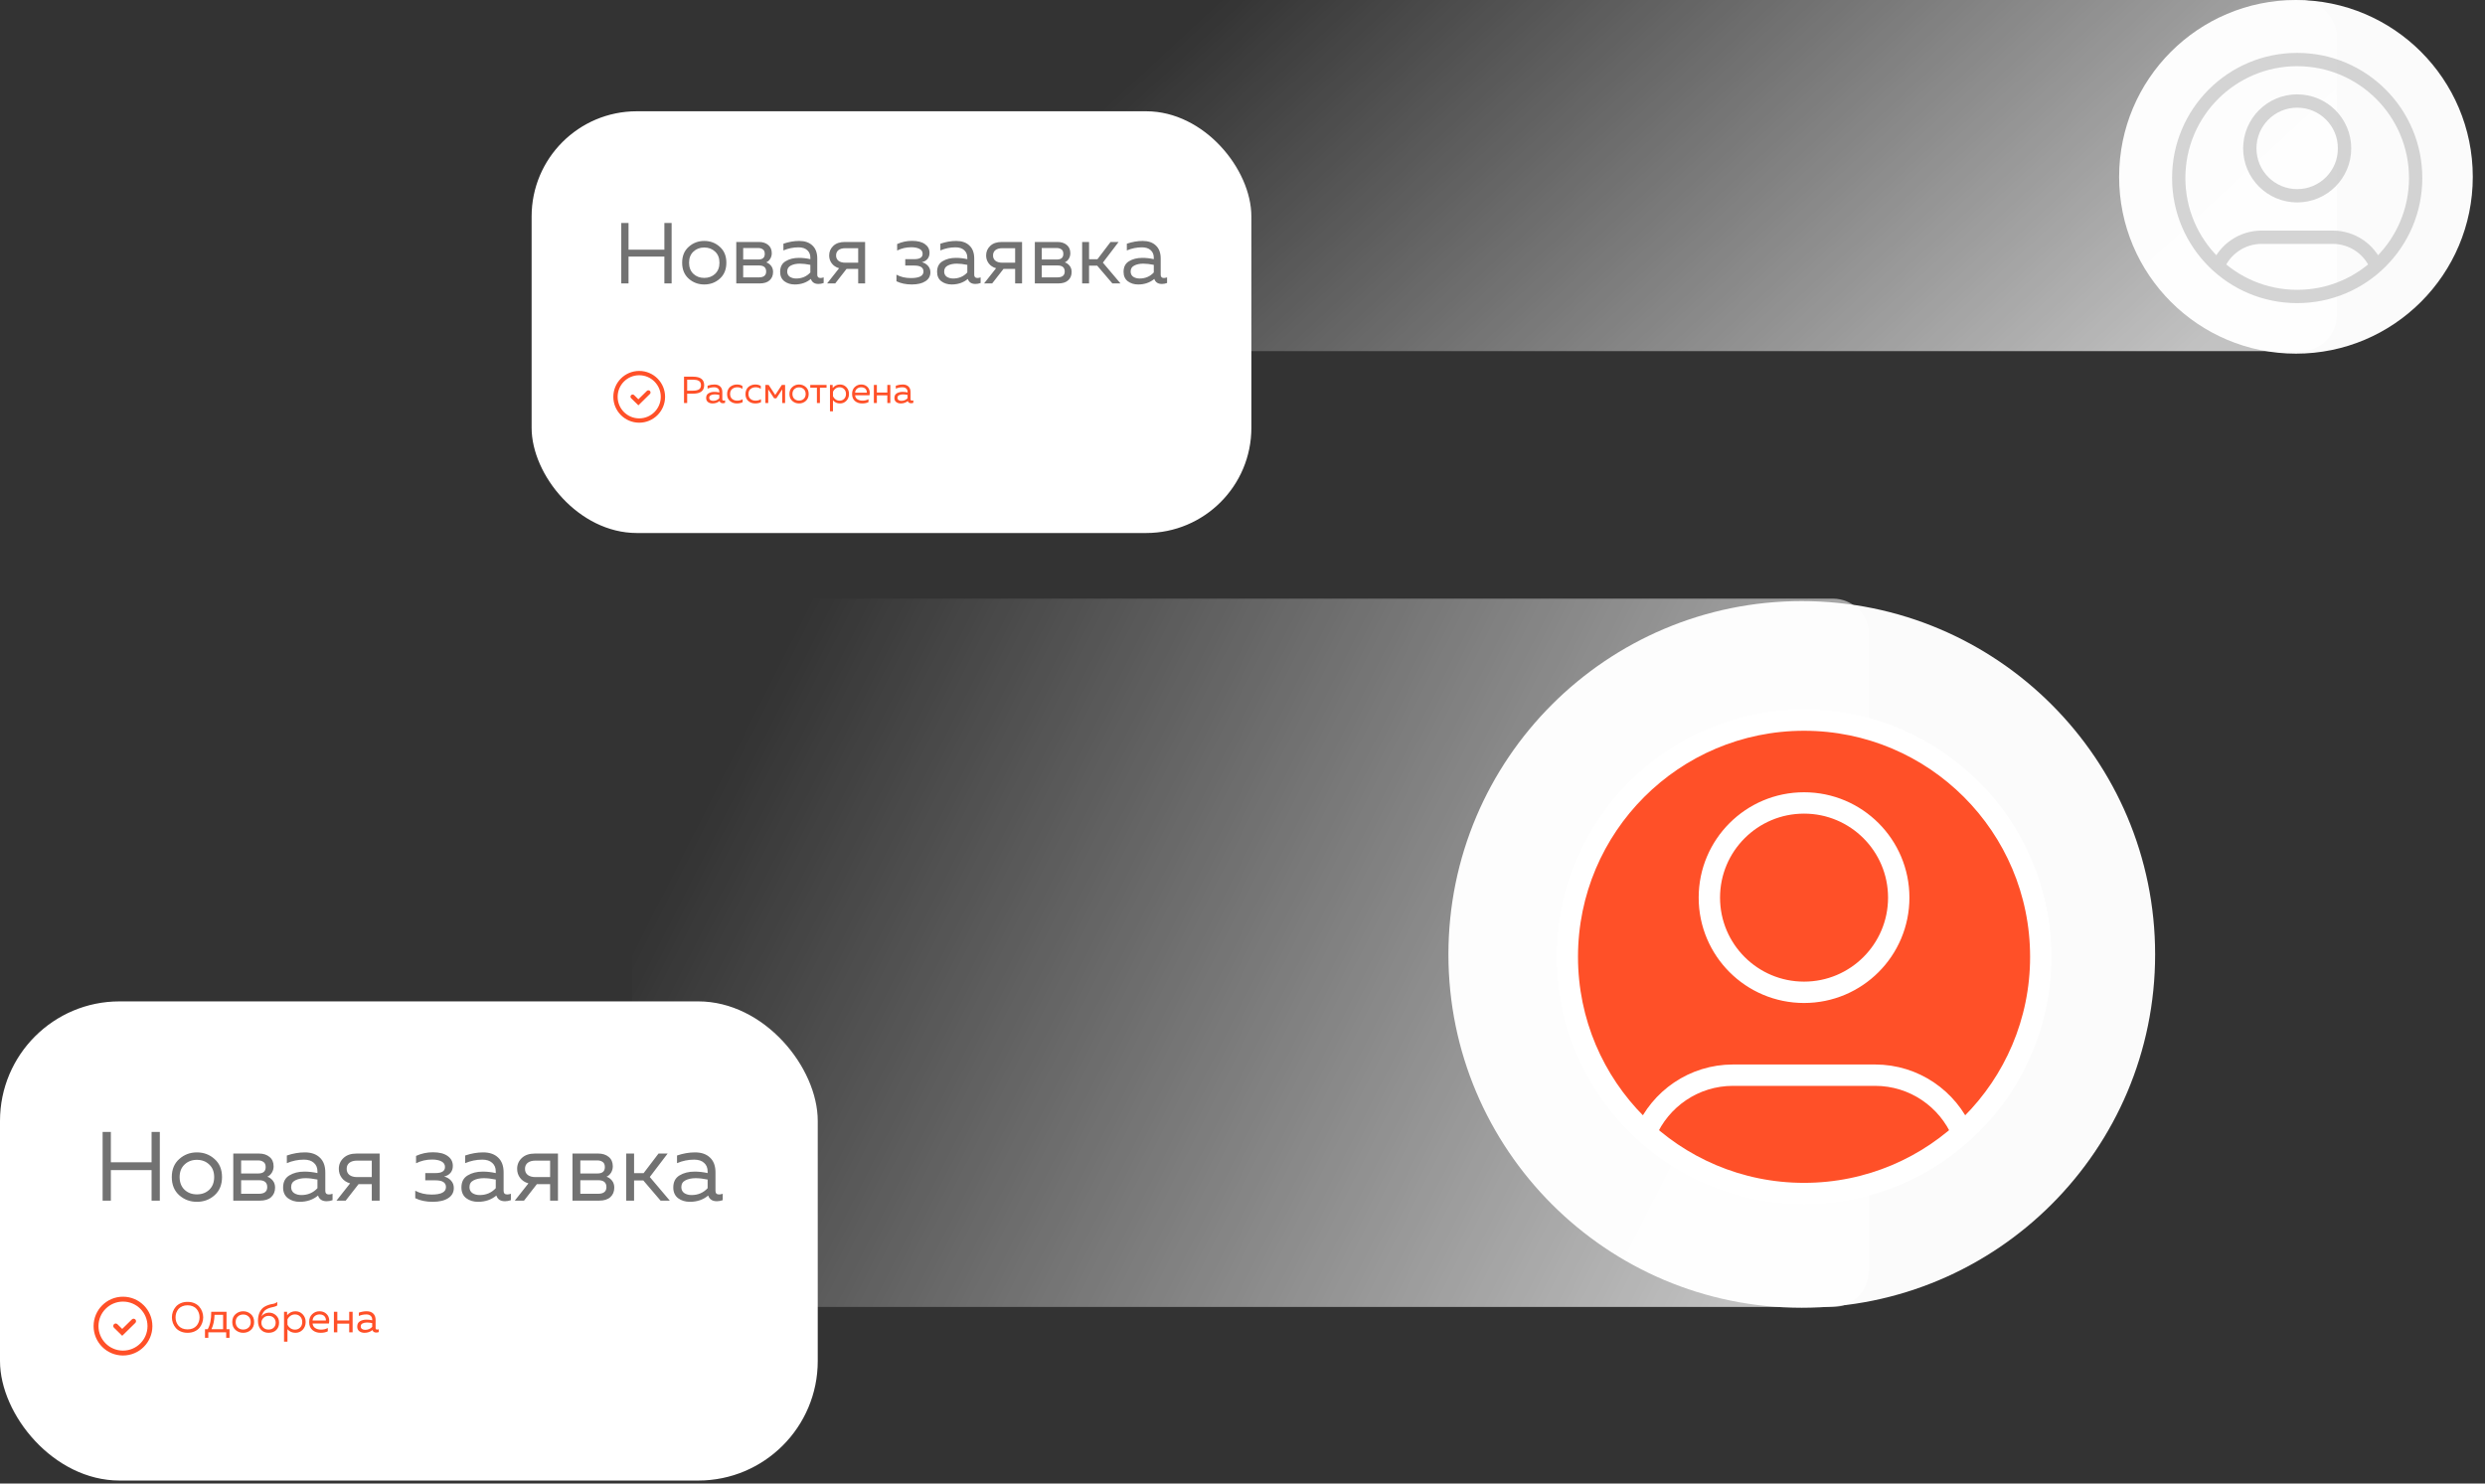 <?xml version="1.0" encoding="UTF-8"?> <svg xmlns="http://www.w3.org/2000/svg" width="201" height="120" viewBox="0 0 201 120" fill="none"><rect x="0" y="0" width="201" height="120" fill="#333333" stroke="none"/><path d="M51.133 51.335C51.133 49.726 52.437 48.422 54.046 48.422H148.255C149.864 48.422 151.168 49.726 151.168 51.335V102.802C151.168 104.411 149.864 105.715 148.255 105.715H54.046C52.437 105.715 51.133 104.411 51.133 102.802V51.335Z" fill="url(#paint0_linear_1142_5906)"></path><rect x="83.414" width="105.606" height="28.404" rx="2.913" fill="url(#paint1_linear_1142_5906)"></rect><circle cx="145.737" cy="77.202" r="28.581" fill="white" fill-opacity="0.98"></circle><path d="M145.921 80.266C150.151 80.266 153.58 76.837 153.58 72.607C153.58 68.377 150.151 64.948 145.921 64.948C141.691 64.948 138.262 68.377 138.262 72.607C138.262 76.837 141.691 80.266 145.921 80.266Z" fill="#FF5028"></path><path d="M145.921 96.542C156.496 96.542 165.069 87.969 165.069 77.394C165.069 66.819 156.496 58.246 145.921 58.246C135.346 58.246 126.773 66.819 126.773 77.394C126.773 87.969 135.346 96.542 145.921 96.542Z" fill="#FF5028"></path><path d="M133.123 91.637C134.288 88.893 137.008 86.968 140.177 86.968H151.666C154.835 86.968 157.554 88.893 158.719 91.637M153.58 72.607C153.58 76.837 150.151 80.266 145.921 80.266C141.691 80.266 138.262 76.837 138.262 72.607C138.262 68.377 141.691 64.948 145.921 64.948C150.151 64.948 153.58 68.377 153.58 72.607ZM165.069 77.394C165.069 87.969 156.496 96.542 145.921 96.542C135.346 96.542 126.773 87.969 126.773 77.394C126.773 66.819 135.346 58.246 145.921 58.246C156.496 58.246 165.069 66.819 165.069 77.394Z" stroke="white" stroke-width="1.728" stroke-linecap="round" stroke-linejoin="round"></path><circle data-figma-bg-blur-radius="18.7914" cx="185.709" cy="14.303" r="14.303" fill="white" fill-opacity="0.98"></circle><path d="M179.404 21.527C179.987 20.153 181.348 19.19 182.934 19.19H188.684C190.27 19.19 191.631 20.153 192.214 21.527M189.642 12.003C189.642 14.12 187.926 15.836 185.809 15.836C183.692 15.836 181.976 14.12 181.976 12.003C181.976 9.886 183.692 8.17 185.809 8.17C187.926 8.17 189.642 9.886 189.642 12.003ZM195.391 14.399C195.391 19.691 191.101 23.981 185.809 23.981C180.517 23.981 176.227 19.691 176.227 14.399C176.227 9.107 180.517 4.816 185.809 4.816C191.101 4.816 195.391 9.107 195.391 14.399Z" stroke="#9F9F9F" stroke-opacity="0.43" stroke-width="1.076" stroke-linecap="round" stroke-linejoin="round"></path><rect y="81" width="66.144" height="38.758" rx="9.667" fill="white"></rect><path d="M12.261 91.562H12.927V97.117H12.261V94.649H8.967V97.117H8.3V91.562H8.967V94.014H12.261V91.562ZM14.498 96.681C14.096 96.321 13.895 95.832 13.895 95.212C13.895 94.593 14.096 94.107 14.498 93.752C14.9 93.392 15.376 93.213 15.926 93.213C16.482 93.213 16.958 93.392 17.355 93.752C17.757 94.107 17.958 94.593 17.958 95.212C17.958 95.832 17.757 96.321 17.355 96.681C16.958 97.035 16.482 97.212 15.926 97.212C15.376 97.212 14.9 97.035 14.498 96.681ZM16.926 96.236C17.191 95.982 17.323 95.641 17.323 95.212C17.323 94.784 17.191 94.445 16.926 94.197C16.662 93.943 16.328 93.816 15.926 93.816C15.524 93.816 15.191 93.943 14.926 94.197C14.662 94.445 14.529 94.784 14.529 95.212C14.529 95.641 14.662 95.982 14.926 96.236C15.191 96.485 15.524 96.609 15.926 96.609C16.328 96.609 16.662 96.485 16.926 96.236ZM21.02 97.117H18.869V93.308H20.956C21.3 93.308 21.58 93.398 21.797 93.578C22.02 93.757 22.131 94.011 22.131 94.339C22.131 94.53 22.083 94.702 21.988 94.855C21.892 95.009 21.771 95.117 21.623 95.181C21.797 95.239 21.945 95.345 22.067 95.498C22.189 95.652 22.25 95.839 22.25 96.062C22.25 96.384 22.144 96.641 21.932 96.832C21.726 97.022 21.422 97.117 21.02 97.117ZM19.504 95.466V96.562H20.932C21.387 96.562 21.615 96.382 21.615 96.022C21.615 95.652 21.395 95.466 20.956 95.466H19.504ZM19.504 93.863V94.919H20.892C21.289 94.919 21.488 94.747 21.488 94.403C21.488 94.207 21.43 94.07 21.313 93.99C21.197 93.906 21.056 93.863 20.892 93.863H19.504ZM26.312 96.323C26.312 96.519 26.41 96.617 26.605 96.617C26.69 96.617 26.788 96.599 26.899 96.562V97.078C26.741 97.136 26.582 97.165 26.423 97.165C26.058 97.165 25.825 97.011 25.725 96.704C25.317 97.043 24.823 97.212 24.241 97.212C23.87 97.212 23.553 97.115 23.288 96.919C23.029 96.718 22.899 96.429 22.899 96.054C22.899 95.604 23.066 95.279 23.399 95.078C23.738 94.871 24.145 94.768 24.621 94.768C24.971 94.768 25.323 94.808 25.677 94.887V94.752C25.677 94.461 25.582 94.231 25.391 94.062C25.201 93.887 24.934 93.8 24.59 93.8C24.108 93.8 23.645 93.895 23.201 94.085V93.466C23.698 93.297 24.182 93.213 24.653 93.213C25.172 93.213 25.576 93.353 25.867 93.633C26.164 93.908 26.312 94.308 26.312 94.832V96.323ZM23.55 96.022C23.55 96.234 23.629 96.395 23.788 96.506C23.952 96.612 24.148 96.665 24.375 96.665C24.899 96.665 25.333 96.48 25.677 96.109V95.411C25.317 95.337 24.994 95.3 24.709 95.3C24.386 95.3 24.111 95.358 23.883 95.474C23.661 95.585 23.55 95.768 23.55 96.022ZM27.961 97.117H27.215L28.318 95.72C28.027 95.636 27.802 95.488 27.644 95.276C27.485 95.064 27.406 94.821 27.406 94.546C27.406 94.197 27.532 93.903 27.787 93.665C28.041 93.427 28.39 93.308 28.834 93.308H30.707V97.117H30.072V95.784H29.001L27.961 97.117ZM28.263 94.054C28.115 94.17 28.041 94.334 28.041 94.546C28.041 94.757 28.115 94.921 28.263 95.038C28.416 95.154 28.625 95.212 28.89 95.212H30.072V93.879H28.89C28.625 93.879 28.416 93.937 28.263 94.054ZM36.707 96.093C36.707 96.448 36.554 96.723 36.247 96.919C35.945 97.115 35.527 97.212 34.993 97.212C34.459 97.212 33.99 97.115 33.588 96.919V96.316C33.974 96.522 34.416 96.625 34.914 96.625C35.686 96.625 36.072 96.424 36.072 96.022C36.072 95.657 35.792 95.474 35.231 95.474H34.398V94.887H35.231C35.739 94.887 35.993 94.723 35.993 94.395C35.993 94.194 35.898 94.043 35.707 93.943C35.517 93.842 35.263 93.792 34.945 93.792C34.485 93.792 34.054 93.892 33.652 94.093V93.498C34.08 93.302 34.535 93.204 35.017 93.204C35.535 93.204 35.932 93.305 36.207 93.506C36.488 93.702 36.628 93.969 36.628 94.308C36.628 94.535 36.564 94.723 36.437 94.871C36.31 95.019 36.138 95.117 35.922 95.165C36.149 95.223 36.337 95.334 36.485 95.498C36.633 95.662 36.707 95.861 36.707 96.093ZM40.735 96.323C40.735 96.519 40.833 96.617 41.029 96.617C41.114 96.617 41.212 96.599 41.323 96.562V97.078C41.164 97.136 41.005 97.165 40.846 97.165C40.481 97.165 40.249 97.011 40.148 96.704C39.741 97.043 39.246 97.212 38.664 97.212C38.294 97.212 37.976 97.115 37.712 96.919C37.452 96.718 37.323 96.429 37.323 96.054C37.323 95.604 37.489 95.279 37.823 95.078C38.161 94.871 38.569 94.768 39.045 94.768C39.394 94.768 39.746 94.808 40.1 94.887V94.752C40.1 94.461 40.005 94.231 39.815 94.062C39.624 93.887 39.357 93.8 39.013 93.8C38.532 93.8 38.069 93.895 37.624 94.085V93.466C38.122 93.297 38.606 93.213 39.077 93.213C39.595 93.213 40 93.353 40.291 93.633C40.587 93.908 40.735 94.308 40.735 94.832V96.323ZM37.974 96.022C37.974 96.234 38.053 96.395 38.212 96.506C38.376 96.612 38.571 96.665 38.799 96.665C39.323 96.665 39.757 96.48 40.1 96.109V95.411C39.741 95.337 39.418 95.3 39.132 95.3C38.809 95.3 38.534 95.358 38.307 95.474C38.085 95.585 37.974 95.768 37.974 96.022ZM42.385 97.117H41.639L42.742 95.72C42.451 95.636 42.226 95.488 42.067 95.276C41.908 95.064 41.829 94.821 41.829 94.546C41.829 94.197 41.956 93.903 42.21 93.665C42.464 93.427 42.813 93.308 43.258 93.308H45.131V97.117H44.496V95.784H43.424L42.385 97.117ZM42.686 94.054C42.538 94.17 42.464 94.334 42.464 94.546C42.464 94.757 42.538 94.921 42.686 95.038C42.84 95.154 43.049 95.212 43.313 95.212H44.496V93.879H43.313C43.049 93.879 42.84 93.937 42.686 94.054ZM48.456 97.117H46.305V93.308H48.392C48.736 93.308 49.017 93.398 49.234 93.578C49.456 93.757 49.567 94.011 49.567 94.339C49.567 94.53 49.519 94.702 49.424 94.855C49.329 95.009 49.207 95.117 49.059 95.181C49.234 95.239 49.382 95.345 49.504 95.498C49.625 95.652 49.686 95.839 49.686 96.062C49.686 96.384 49.58 96.641 49.369 96.832C49.162 97.022 48.858 97.117 48.456 97.117ZM46.94 95.466V96.562H48.369C48.824 96.562 49.051 96.382 49.051 96.022C49.051 95.652 48.832 95.466 48.392 95.466H46.94ZM46.94 93.863V94.919H48.329C48.726 94.919 48.924 94.747 48.924 94.403C48.924 94.207 48.866 94.07 48.75 93.99C48.633 93.906 48.493 93.863 48.329 93.863H46.94ZM51.288 97.117H50.653V93.308H51.288V94.895H52.058L53.264 93.308H54.002L52.558 95.204L54.177 97.117H53.431L52.034 95.482H51.288V97.117ZM57.872 96.323C57.872 96.519 57.969 96.617 58.165 96.617C58.25 96.617 58.348 96.599 58.459 96.562V97.078C58.3 97.136 58.141 97.165 57.983 97.165C57.618 97.165 57.385 97.011 57.284 96.704C56.877 97.043 56.382 97.212 55.8 97.212C55.43 97.212 55.112 97.115 54.848 96.919C54.589 96.718 54.459 96.429 54.459 96.054C54.459 95.604 54.626 95.279 54.959 95.078C55.298 94.871 55.705 94.768 56.181 94.768C56.53 94.768 56.882 94.808 57.237 94.887V94.752C57.237 94.461 57.141 94.231 56.951 94.062C56.761 93.887 56.493 93.8 56.149 93.8C55.668 93.8 55.205 93.895 54.761 94.085V93.466C55.258 93.297 55.742 93.213 56.213 93.213C56.731 93.213 57.136 93.353 57.427 93.633C57.724 93.908 57.872 94.308 57.872 94.832V96.323ZM55.11 96.022C55.11 96.234 55.189 96.395 55.348 96.506C55.512 96.612 55.708 96.665 55.935 96.665C56.459 96.665 56.893 96.48 57.237 96.109V95.411C56.877 95.337 56.554 95.3 56.268 95.3C55.946 95.3 55.671 95.358 55.443 95.474C55.221 95.585 55.11 95.768 55.11 96.022Z" fill="#727272"></path><path d="M9.948 109.445C8.744 109.445 7.768 108.469 7.768 107.265C7.768 106.061 8.744 105.085 9.948 105.085C11.152 105.085 12.128 106.061 12.128 107.265C12.128 108.469 11.152 109.445 9.948 109.445Z" stroke="#FF5028" stroke-width="0.396"></path><path d="M9.359 107.254L9.885 107.771L10.805 106.867" stroke="#FF5028" stroke-width="0.396" stroke-linecap="round"></path><path d="M13.985 107.016C13.932 106.868 13.905 106.715 13.905 106.556C13.905 106.397 13.932 106.244 13.985 106.096C14.04 105.949 14.119 105.816 14.22 105.699C14.322 105.579 14.454 105.483 14.618 105.412C14.781 105.34 14.966 105.305 15.171 105.305C15.376 105.305 15.56 105.34 15.724 105.412C15.887 105.483 16.02 105.579 16.121 105.699C16.223 105.816 16.3 105.949 16.353 106.096C16.408 106.244 16.436 106.397 16.436 106.556C16.436 106.715 16.408 106.868 16.353 107.016C16.3 107.163 16.223 107.297 16.121 107.417C16.02 107.534 15.887 107.629 15.724 107.7C15.56 107.771 15.376 107.807 15.171 107.807C14.966 107.807 14.781 107.771 14.618 107.7C14.454 107.629 14.322 107.534 14.22 107.417C14.119 107.297 14.04 107.163 13.985 107.016ZM16.08 106.919C16.121 106.804 16.142 106.683 16.142 106.556C16.142 106.429 16.121 106.308 16.08 106.193C16.04 106.078 15.982 105.974 15.903 105.882C15.827 105.79 15.726 105.717 15.599 105.664C15.472 105.609 15.33 105.581 15.171 105.581C15.012 105.581 14.869 105.609 14.742 105.664C14.615 105.717 14.513 105.79 14.434 105.882C14.358 105.974 14.3 106.078 14.258 106.193C14.219 106.308 14.199 106.429 14.199 106.556C14.199 106.683 14.219 106.804 14.258 106.919C14.3 107.034 14.358 107.138 14.434 107.23C14.513 107.322 14.615 107.396 14.742 107.451C14.869 107.504 15.012 107.531 15.171 107.531C15.33 107.531 15.472 107.504 15.599 107.451C15.726 107.396 15.827 107.322 15.903 107.23C15.982 107.138 16.04 107.034 16.08 106.919ZM16.85 108.215H16.581V107.517H16.802C16.998 107.171 17.092 106.701 17.085 106.107H18.323V107.517H18.565V108.215H18.295V107.766H16.85V108.215ZM17.352 106.355C17.34 106.809 17.257 107.196 17.103 107.517H18.046V106.355H17.352ZM19.049 107.576C18.874 107.419 18.786 107.206 18.786 106.936C18.786 106.666 18.874 106.455 19.049 106.3C19.224 106.143 19.431 106.065 19.671 106.065C19.913 106.065 20.12 106.143 20.293 106.3C20.468 106.455 20.556 106.666 20.556 106.936C20.556 107.206 20.468 107.419 20.293 107.576C20.12 107.73 19.913 107.807 19.671 107.807C19.431 107.807 19.224 107.73 19.049 107.576ZM20.106 107.382C20.222 107.271 20.279 107.123 20.279 106.936C20.279 106.749 20.222 106.602 20.106 106.494C19.991 106.383 19.846 106.328 19.671 106.328C19.496 106.328 19.351 106.383 19.235 106.494C19.12 106.602 19.062 106.749 19.062 106.936C19.062 107.123 19.12 107.271 19.235 107.382C19.351 107.49 19.496 107.544 19.671 107.544C19.846 107.544 19.991 107.49 20.106 107.382ZM22.573 106.984C22.573 107.24 22.495 107.442 22.338 107.589C22.184 107.735 21.98 107.807 21.727 107.807C21.468 107.807 21.26 107.722 21.101 107.551C20.944 107.381 20.866 107.142 20.866 106.836C20.866 106.569 20.912 106.338 21.004 106.145C21.096 105.951 21.221 105.806 21.377 105.709C21.483 105.645 21.593 105.594 21.706 105.557C21.821 105.518 21.916 105.494 21.989 105.484C22.065 105.475 22.144 105.457 22.224 105.429C22.305 105.399 22.372 105.358 22.425 105.305V105.595C22.36 105.641 22.281 105.676 22.186 105.699C22.092 105.719 21.987 105.745 21.872 105.775C21.756 105.805 21.646 105.851 21.54 105.913C21.436 105.975 21.356 106.054 21.298 106.148C21.24 106.243 21.19 106.355 21.146 106.487C21.206 106.395 21.291 106.32 21.402 106.262C21.512 106.204 21.631 106.176 21.758 106.176C21.981 106.176 22.172 106.251 22.331 106.4C22.493 106.55 22.573 106.745 22.573 106.984ZM21.142 106.991C21.142 107.15 21.195 107.283 21.301 107.389C21.407 107.493 21.547 107.544 21.72 107.544C21.897 107.544 22.038 107.493 22.141 107.389C22.245 107.285 22.297 107.153 22.297 106.991C22.297 106.83 22.245 106.698 22.141 106.594C22.038 106.49 21.897 106.438 21.72 106.438C21.554 106.438 21.416 106.495 21.305 106.608C21.197 106.718 21.142 106.846 21.142 106.991ZM23.223 106.383C23.41 106.171 23.633 106.065 23.894 106.065C24.131 106.065 24.328 106.148 24.485 106.314C24.644 106.48 24.723 106.687 24.723 106.936C24.723 107.185 24.644 107.392 24.485 107.558C24.328 107.724 24.131 107.807 23.894 107.807C23.631 107.807 23.417 107.71 23.251 107.517V108.526H22.974V106.107H23.223V106.383ZM24.277 107.382C24.39 107.269 24.447 107.12 24.447 106.936C24.447 106.752 24.39 106.603 24.277 106.49C24.167 106.377 24.028 106.321 23.863 106.321C23.722 106.321 23.598 106.36 23.489 106.438C23.381 106.517 23.301 106.613 23.251 106.729V107.143C23.301 107.259 23.381 107.355 23.489 107.434C23.598 107.512 23.722 107.551 23.863 107.551C24.028 107.551 24.167 107.495 24.277 107.382ZM25.007 106.936C25.007 106.664 25.09 106.451 25.256 106.297C25.424 106.142 25.616 106.065 25.833 106.065C26.036 106.065 26.203 106.116 26.334 106.217C26.468 106.319 26.555 106.444 26.597 106.594C26.638 106.741 26.641 106.896 26.604 107.057H25.283C25.299 107.221 25.372 107.344 25.501 107.427C25.63 107.51 25.786 107.551 25.968 107.551C26.171 107.551 26.352 107.506 26.514 107.417V107.686C26.359 107.767 26.164 107.807 25.926 107.807C25.664 107.807 25.445 107.732 25.27 107.582C25.094 107.433 25.007 107.217 25.007 106.936ZM26.358 106.815C26.365 106.767 26.362 106.716 26.348 106.663C26.334 106.61 26.309 106.557 26.272 106.504C26.237 106.451 26.183 106.407 26.109 106.373C26.036 106.338 25.949 106.321 25.85 106.321C25.7 106.321 25.57 106.365 25.46 106.452C25.351 106.54 25.293 106.661 25.283 106.815H26.358ZM27.284 107.766H27.008V106.107H27.284V106.808H28.245V106.107H28.522V107.766H28.245V107.064H27.284V107.766ZM30.381 107.42C30.381 107.505 30.424 107.548 30.509 107.548C30.546 107.548 30.588 107.54 30.637 107.524V107.748C30.568 107.774 30.498 107.786 30.429 107.786C30.27 107.786 30.169 107.72 30.125 107.586C29.948 107.733 29.732 107.807 29.479 107.807C29.318 107.807 29.179 107.764 29.064 107.679C28.951 107.592 28.895 107.466 28.895 107.302C28.895 107.107 28.967 106.965 29.113 106.877C29.26 106.787 29.437 106.743 29.645 106.743C29.797 106.743 29.95 106.76 30.105 106.794V106.736C30.105 106.609 30.063 106.509 29.98 106.435C29.897 106.359 29.781 106.321 29.631 106.321C29.421 106.321 29.22 106.362 29.026 106.445V106.176C29.243 106.102 29.453 106.065 29.659 106.065C29.884 106.065 30.061 106.126 30.187 106.248C30.316 106.368 30.381 106.542 30.381 106.77V107.42ZM29.178 107.289C29.178 107.381 29.213 107.451 29.282 107.499C29.353 107.546 29.439 107.569 29.538 107.569C29.766 107.569 29.955 107.488 30.105 107.327V107.023C29.948 106.99 29.807 106.974 29.683 106.974C29.542 106.974 29.422 106.999 29.323 107.05C29.227 107.099 29.178 107.178 29.178 107.289Z" fill="#FF5028"></path><rect x="43" y="9" width="58.218" height="34.114" rx="8.509" fill="white"></rect><path d="M53.738 18.036H54.325V22.926H53.738V20.753H50.839V22.926H50.252V18.036H50.839V20.195H53.738V18.036ZM55.707 22.542C55.353 22.225 55.176 21.794 55.176 21.249C55.176 20.704 55.353 20.276 55.707 19.964C56.061 19.647 56.48 19.489 56.964 19.489C57.453 19.489 57.872 19.647 58.221 19.964C58.575 20.276 58.752 20.704 58.752 21.249C58.752 21.794 58.575 22.225 58.221 22.542C57.872 22.854 57.453 23.01 56.964 23.01C56.48 23.01 56.061 22.854 55.707 22.542ZM57.844 22.15C58.077 21.927 58.194 21.627 58.194 21.249C58.194 20.872 58.077 20.574 57.844 20.355C57.611 20.132 57.318 20.02 56.964 20.02C56.61 20.02 56.317 20.132 56.084 20.355C55.851 20.574 55.735 20.872 55.735 21.249C55.735 21.627 55.851 21.927 56.084 22.15C56.317 22.369 56.61 22.479 56.964 22.479C57.318 22.479 57.611 22.369 57.844 22.15ZM61.447 22.926H59.554V19.573H61.391C61.694 19.573 61.941 19.652 62.132 19.81C62.327 19.969 62.425 20.192 62.425 20.481C62.425 20.648 62.383 20.8 62.299 20.935C62.215 21.07 62.108 21.165 61.978 21.221C62.132 21.273 62.262 21.366 62.369 21.501C62.476 21.636 62.53 21.801 62.53 21.997C62.53 22.281 62.437 22.507 62.25 22.674C62.069 22.842 61.801 22.926 61.447 22.926ZM60.113 21.473V22.437H61.37C61.771 22.437 61.971 22.279 61.971 21.962C61.971 21.636 61.778 21.473 61.391 21.473H60.113ZM60.113 20.062V20.991H61.335C61.685 20.991 61.859 20.839 61.859 20.537C61.859 20.364 61.808 20.243 61.706 20.174C61.603 20.099 61.48 20.062 61.335 20.062H60.113ZM66.105 22.227C66.105 22.399 66.192 22.486 66.364 22.486C66.438 22.486 66.525 22.469 66.622 22.437V22.891C66.483 22.942 66.343 22.968 66.203 22.968C65.882 22.968 65.677 22.833 65.588 22.562C65.23 22.861 64.794 23.01 64.282 23.01C63.956 23.01 63.677 22.924 63.444 22.751C63.216 22.574 63.102 22.32 63.102 21.99C63.102 21.594 63.248 21.308 63.542 21.131C63.84 20.949 64.198 20.858 64.617 20.858C64.925 20.858 65.234 20.893 65.546 20.963V20.844C65.546 20.588 65.463 20.385 65.295 20.236C65.127 20.083 64.892 20.006 64.59 20.006C64.166 20.006 63.758 20.09 63.367 20.257V19.712C63.805 19.563 64.231 19.489 64.645 19.489C65.102 19.489 65.458 19.612 65.714 19.859C65.975 20.101 66.105 20.453 66.105 20.914V22.227ZM63.674 21.962C63.674 22.148 63.744 22.29 63.884 22.388C64.028 22.481 64.201 22.528 64.401 22.528C64.862 22.528 65.244 22.365 65.546 22.039V21.424C65.23 21.359 64.946 21.326 64.694 21.326C64.41 21.326 64.168 21.377 63.968 21.48C63.772 21.578 63.674 21.738 63.674 21.962ZM67.557 22.926H66.9L67.871 21.696C67.615 21.622 67.417 21.491 67.278 21.305C67.138 21.119 67.068 20.905 67.068 20.663C67.068 20.355 67.18 20.097 67.403 19.887C67.627 19.677 67.934 19.573 68.325 19.573H69.974V22.926H69.415V21.752H68.472L67.557 22.926ZM67.822 20.229C67.692 20.332 67.627 20.476 67.627 20.663C67.627 20.849 67.692 20.993 67.822 21.096C67.957 21.198 68.141 21.249 68.374 21.249H69.415V20.076H68.374C68.141 20.076 67.957 20.127 67.822 20.229ZM75.255 22.025C75.255 22.337 75.12 22.579 74.85 22.751C74.585 22.924 74.217 23.01 73.746 23.01C73.276 23.01 72.864 22.924 72.51 22.751V22.22C72.85 22.402 73.239 22.493 73.676 22.493C74.356 22.493 74.696 22.316 74.696 21.962C74.696 21.64 74.449 21.48 73.956 21.48H73.222V20.963H73.956C74.403 20.963 74.626 20.819 74.626 20.53C74.626 20.353 74.543 20.22 74.375 20.132C74.207 20.043 73.984 19.999 73.704 19.999C73.299 19.999 72.92 20.087 72.566 20.264V19.74C72.943 19.568 73.343 19.482 73.767 19.482C74.224 19.482 74.573 19.57 74.815 19.747C75.062 19.92 75.185 20.155 75.185 20.453C75.185 20.653 75.129 20.819 75.018 20.949C74.906 21.079 74.754 21.165 74.564 21.207C74.764 21.259 74.929 21.356 75.059 21.501C75.19 21.645 75.255 21.82 75.255 22.025ZM78.801 22.227C78.801 22.399 78.887 22.486 79.059 22.486C79.134 22.486 79.22 22.469 79.318 22.437V22.891C79.178 22.942 79.038 22.968 78.898 22.968C78.577 22.968 78.372 22.833 78.284 22.562C77.925 22.861 77.49 23.01 76.977 23.01C76.651 23.01 76.372 22.924 76.139 22.751C75.911 22.574 75.797 22.32 75.797 21.99C75.797 21.594 75.944 21.308 76.237 21.131C76.535 20.949 76.894 20.858 77.313 20.858C77.62 20.858 77.93 20.893 78.242 20.963V20.844C78.242 20.588 78.158 20.385 77.99 20.236C77.823 20.083 77.588 20.006 77.285 20.006C76.861 20.006 76.454 20.09 76.062 20.257V19.712C76.5 19.563 76.926 19.489 77.341 19.489C77.797 19.489 78.153 19.612 78.409 19.859C78.67 20.101 78.801 20.453 78.801 20.914V22.227ZM76.37 21.962C76.37 22.148 76.44 22.29 76.579 22.388C76.724 22.481 76.896 22.528 77.096 22.528C77.557 22.528 77.939 22.365 78.242 22.039V21.424C77.925 21.359 77.641 21.326 77.39 21.326C77.106 21.326 76.863 21.377 76.663 21.48C76.468 21.578 76.37 21.738 76.37 21.962ZM80.252 22.926H79.596L80.567 21.696C80.311 21.622 80.113 21.491 79.973 21.305C79.833 21.119 79.763 20.905 79.763 20.663C79.763 20.355 79.875 20.097 80.099 19.887C80.322 19.677 80.629 19.573 81.021 19.573H82.669V22.926H82.11V21.752H81.167L80.252 22.926ZM80.518 20.229C80.387 20.332 80.322 20.476 80.322 20.663C80.322 20.849 80.387 20.993 80.518 21.096C80.653 21.198 80.837 21.249 81.07 21.249H82.11V20.076H81.07C80.837 20.076 80.653 20.127 80.518 20.229ZM85.596 22.926H83.703V19.573H85.54C85.843 19.573 86.09 19.652 86.281 19.81C86.476 19.969 86.574 20.192 86.574 20.481C86.574 20.648 86.532 20.8 86.448 20.935C86.365 21.07 86.257 21.165 86.127 21.221C86.281 21.273 86.411 21.366 86.518 21.501C86.625 21.636 86.679 21.801 86.679 21.997C86.679 22.281 86.586 22.507 86.399 22.674C86.218 22.842 85.95 22.926 85.596 22.926ZM84.262 21.473V22.437H85.519C85.92 22.437 86.12 22.279 86.12 21.962C86.12 21.636 85.927 21.473 85.54 21.473H84.262ZM84.262 20.062V20.991H85.484C85.834 20.991 86.008 20.839 86.008 20.537C86.008 20.364 85.957 20.243 85.855 20.174C85.752 20.099 85.629 20.062 85.484 20.062H84.262ZM88.089 22.926H87.53V19.573H88.089V20.97H88.766L89.828 19.573H90.478L89.207 21.242L90.632 22.926H89.975L88.746 21.487H88.089V22.926ZM93.884 22.227C93.884 22.399 93.97 22.486 94.142 22.486C94.217 22.486 94.303 22.469 94.4 22.437V22.891C94.261 22.942 94.121 22.968 93.981 22.968C93.66 22.968 93.455 22.833 93.367 22.562C93.008 22.861 92.573 23.01 92.06 23.01C91.734 23.01 91.455 22.924 91.222 22.751C90.994 22.574 90.88 22.32 90.88 21.99C90.88 21.594 91.026 21.308 91.32 21.131C91.618 20.949 91.977 20.858 92.396 20.858C92.703 20.858 93.013 20.893 93.325 20.963V20.844C93.325 20.588 93.241 20.385 93.073 20.236C92.906 20.083 92.67 20.006 92.368 20.006C91.944 20.006 91.537 20.09 91.145 20.257V19.712C91.583 19.563 92.009 19.489 92.424 19.489C92.88 19.489 93.236 19.612 93.492 19.859C93.753 20.101 93.884 20.453 93.884 20.914V22.227ZM91.453 21.962C91.453 22.148 91.522 22.29 91.662 22.388C91.807 22.481 91.979 22.528 92.179 22.528C92.64 22.528 93.022 22.365 93.325 22.039V21.424C93.008 21.359 92.724 21.326 92.472 21.326C92.188 21.326 91.946 21.377 91.746 21.48C91.55 21.578 91.453 21.738 91.453 21.962Z" fill="#727272"></path><path d="M51.703 34.016C50.643 34.016 49.784 33.157 49.784 32.097C49.784 31.037 50.643 30.178 51.703 30.178C52.762 30.178 53.621 31.037 53.621 32.097C53.621 33.157 52.762 34.016 51.703 34.016Z" stroke="#FF5028" stroke-width="0.349"></path><path d="M51.172 32.087L51.635 32.541L52.444 31.746" stroke="#FF5028" stroke-width="0.349" stroke-linecap="round"></path><path d="M55.327 30.468H56.054C56.656 30.468 56.957 30.697 56.957 31.156C56.957 31.614 56.656 31.843 56.054 31.843H55.582V32.598H55.327V30.468ZM56.699 31.156C56.699 31.068 56.683 30.995 56.65 30.937C56.618 30.876 56.571 30.83 56.51 30.8C56.451 30.767 56.386 30.745 56.316 30.733C56.245 30.719 56.161 30.712 56.066 30.712H55.582V31.6H56.066C56.263 31.6 56.417 31.567 56.528 31.502C56.642 31.438 56.699 31.322 56.699 31.156ZM58.425 32.293C58.425 32.368 58.463 32.406 58.538 32.406C58.57 32.406 58.608 32.399 58.65 32.385V32.582C58.59 32.605 58.529 32.616 58.468 32.616C58.328 32.616 58.239 32.557 58.2 32.44C58.044 32.569 57.854 32.634 57.631 32.634C57.489 32.634 57.368 32.597 57.266 32.522C57.167 32.444 57.117 32.334 57.117 32.19C57.117 32.018 57.181 31.893 57.309 31.816C57.438 31.737 57.595 31.697 57.777 31.697C57.911 31.697 58.046 31.712 58.182 31.743V31.691C58.182 31.579 58.145 31.491 58.072 31.426C57.999 31.36 57.897 31.326 57.765 31.326C57.581 31.326 57.403 31.363 57.233 31.436V31.198C57.423 31.133 57.609 31.101 57.789 31.101C57.988 31.101 58.143 31.155 58.255 31.262C58.368 31.368 58.425 31.521 58.425 31.721V32.293ZM57.367 32.178C57.367 32.259 57.397 32.321 57.458 32.363C57.521 32.404 57.596 32.424 57.683 32.424C57.884 32.424 58.05 32.353 58.182 32.211V31.944C58.044 31.915 57.92 31.901 57.811 31.901C57.687 31.901 57.581 31.923 57.494 31.968C57.409 32.011 57.367 32.081 57.367 32.178ZM58.811 31.874C58.811 31.746 58.834 31.631 58.881 31.53C58.928 31.428 58.989 31.347 59.063 31.286C59.141 31.226 59.225 31.18 59.316 31.149C59.409 31.117 59.505 31.101 59.602 31.101C59.782 31.101 59.933 31.14 60.052 31.22V31.457C59.941 31.37 59.801 31.326 59.632 31.326C59.474 31.326 59.338 31.372 59.225 31.463C59.111 31.554 59.054 31.689 59.054 31.867C59.054 32.044 59.11 32.179 59.222 32.272C59.335 32.363 59.47 32.409 59.626 32.409C59.789 32.409 59.936 32.37 60.068 32.29V32.534C59.929 32.601 59.771 32.634 59.593 32.634C59.382 32.634 59.198 32.568 59.042 32.436C58.888 32.305 58.811 32.117 58.811 31.874ZM60.297 31.874C60.297 31.746 60.32 31.631 60.367 31.53C60.413 31.428 60.474 31.347 60.549 31.286C60.626 31.226 60.71 31.18 60.801 31.149C60.895 31.117 60.99 31.101 61.087 31.101C61.268 31.101 61.418 31.14 61.538 31.22V31.457C61.426 31.37 61.286 31.326 61.118 31.326C60.96 31.326 60.824 31.372 60.71 31.463C60.597 31.554 60.54 31.689 60.54 31.867C60.54 32.044 60.596 32.179 60.707 32.272C60.821 32.363 60.956 32.409 61.112 32.409C61.274 32.409 61.421 32.37 61.553 32.29V32.534C61.415 32.601 61.257 32.634 61.078 32.634C60.867 32.634 60.684 32.568 60.528 32.436C60.374 32.305 60.297 32.117 60.297 31.874ZM62.14 32.598H61.909V31.137H62.174L62.706 31.947L63.239 31.137H63.503V32.598H63.272V31.496L62.797 32.217H62.615L62.14 31.496V32.598ZM64.084 32.43C63.93 32.292 63.853 32.105 63.853 31.867C63.853 31.63 63.93 31.444 64.084 31.308C64.238 31.17 64.421 31.101 64.632 31.101C64.844 31.101 65.027 31.17 65.179 31.308C65.333 31.444 65.41 31.63 65.41 31.867C65.41 32.105 65.333 32.292 65.179 32.43C65.027 32.566 64.844 32.634 64.632 32.634C64.421 32.634 64.238 32.566 64.084 32.43ZM65.015 32.26C65.116 32.163 65.167 32.032 65.167 31.867C65.167 31.703 65.116 31.573 65.015 31.478C64.913 31.381 64.786 31.332 64.632 31.332C64.477 31.332 64.35 31.381 64.248 31.478C64.147 31.573 64.096 31.703 64.096 31.867C64.096 32.032 64.147 32.163 64.248 32.26C64.35 32.355 64.477 32.403 64.632 32.403C64.786 32.403 64.913 32.355 65.015 32.26ZM66.32 32.598H66.077V31.363H65.538V31.137H66.856V31.363H66.32V32.598ZM67.351 31.381C67.515 31.194 67.712 31.101 67.941 31.101C68.15 31.101 68.324 31.174 68.462 31.32C68.601 31.466 68.671 31.648 68.671 31.867C68.671 32.087 68.601 32.269 68.462 32.415C68.324 32.561 68.15 32.634 67.941 32.634C67.71 32.634 67.521 32.549 67.375 32.379V33.267H67.132V31.137H67.351V31.381ZM68.279 32.26C68.378 32.161 68.428 32.03 68.428 31.867C68.428 31.705 68.378 31.574 68.279 31.475C68.182 31.376 68.06 31.326 67.914 31.326C67.79 31.326 67.681 31.36 67.585 31.429C67.49 31.498 67.42 31.584 67.375 31.685V32.05C67.42 32.151 67.49 32.237 67.585 32.306C67.681 32.375 67.79 32.409 67.914 32.409C68.06 32.409 68.182 32.359 68.279 32.26ZM68.921 31.867C68.921 31.628 68.994 31.441 69.14 31.305C69.288 31.169 69.458 31.101 69.648 31.101C69.827 31.101 69.974 31.145 70.089 31.235C70.207 31.324 70.284 31.434 70.321 31.566C70.357 31.696 70.359 31.832 70.327 31.974H69.165C69.179 32.118 69.243 32.227 69.356 32.3C69.47 32.373 69.607 32.409 69.767 32.409C69.945 32.409 70.106 32.37 70.248 32.29V32.528C70.112 32.599 69.939 32.634 69.73 32.634C69.499 32.634 69.306 32.568 69.152 32.436C68.998 32.305 68.921 32.115 68.921 31.867ZM70.111 31.761C70.117 31.718 70.114 31.674 70.102 31.627C70.089 31.581 70.067 31.534 70.035 31.487C70.004 31.441 69.957 31.402 69.892 31.372C69.827 31.341 69.751 31.326 69.663 31.326C69.532 31.326 69.417 31.364 69.32 31.442C69.224 31.519 69.173 31.625 69.165 31.761H70.111ZM70.926 32.598H70.682V31.137H70.926V31.755H71.771V31.137H72.015V32.598H71.771V31.98H70.926V32.598ZM73.651 32.293C73.651 32.368 73.689 32.406 73.764 32.406C73.796 32.406 73.834 32.399 73.876 32.385V32.582C73.816 32.605 73.755 32.616 73.694 32.616C73.554 32.616 73.465 32.557 73.426 32.44C73.27 32.569 73.08 32.634 72.857 32.634C72.715 32.634 72.594 32.597 72.492 32.522C72.393 32.444 72.343 32.334 72.343 32.19C72.343 32.018 72.407 31.893 72.535 31.816C72.665 31.737 72.821 31.697 73.003 31.697C73.137 31.697 73.272 31.712 73.408 31.743V31.691C73.408 31.579 73.371 31.491 73.298 31.426C73.225 31.36 73.123 31.326 72.991 31.326C72.807 31.326 72.629 31.363 72.459 31.436V31.198C72.649 31.133 72.835 31.101 73.016 31.101C73.214 31.101 73.369 31.155 73.481 31.262C73.594 31.368 73.651 31.521 73.651 31.721V32.293ZM72.593 32.178C72.593 32.259 72.623 32.321 72.684 32.363C72.747 32.404 72.822 32.424 72.909 32.424C73.11 32.424 73.276 32.353 73.408 32.211V31.944C73.27 31.915 73.146 31.901 73.037 31.901C72.913 31.901 72.808 31.923 72.72 31.968C72.635 32.011 72.593 32.081 72.593 32.178Z" fill="#FF5028"></path><defs><clipPath id="bgblur_0_1142_5906_clip_path" transform="translate(-152.615 18.791)"><circle cx="185.709" cy="14.303" r="14.303"></circle></clipPath><linearGradient id="paint0_linear_1142_5906" x1="158.443" y1="70.248" x2="75.754" y2="28.257" gradientUnits="userSpaceOnUse"><stop stop-color="white" stop-opacity="0.7"></stop><stop offset="1" stop-color="white" stop-opacity="0"></stop></linearGradient><linearGradient id="paint1_linear_1142_5906" x1="196.7" y1="10.821" x2="146.082" y2="-43.914" gradientUnits="userSpaceOnUse"><stop stop-color="white" stop-opacity="0.7"></stop><stop offset="1" stop-color="white" stop-opacity="0"></stop></linearGradient></defs></svg> 